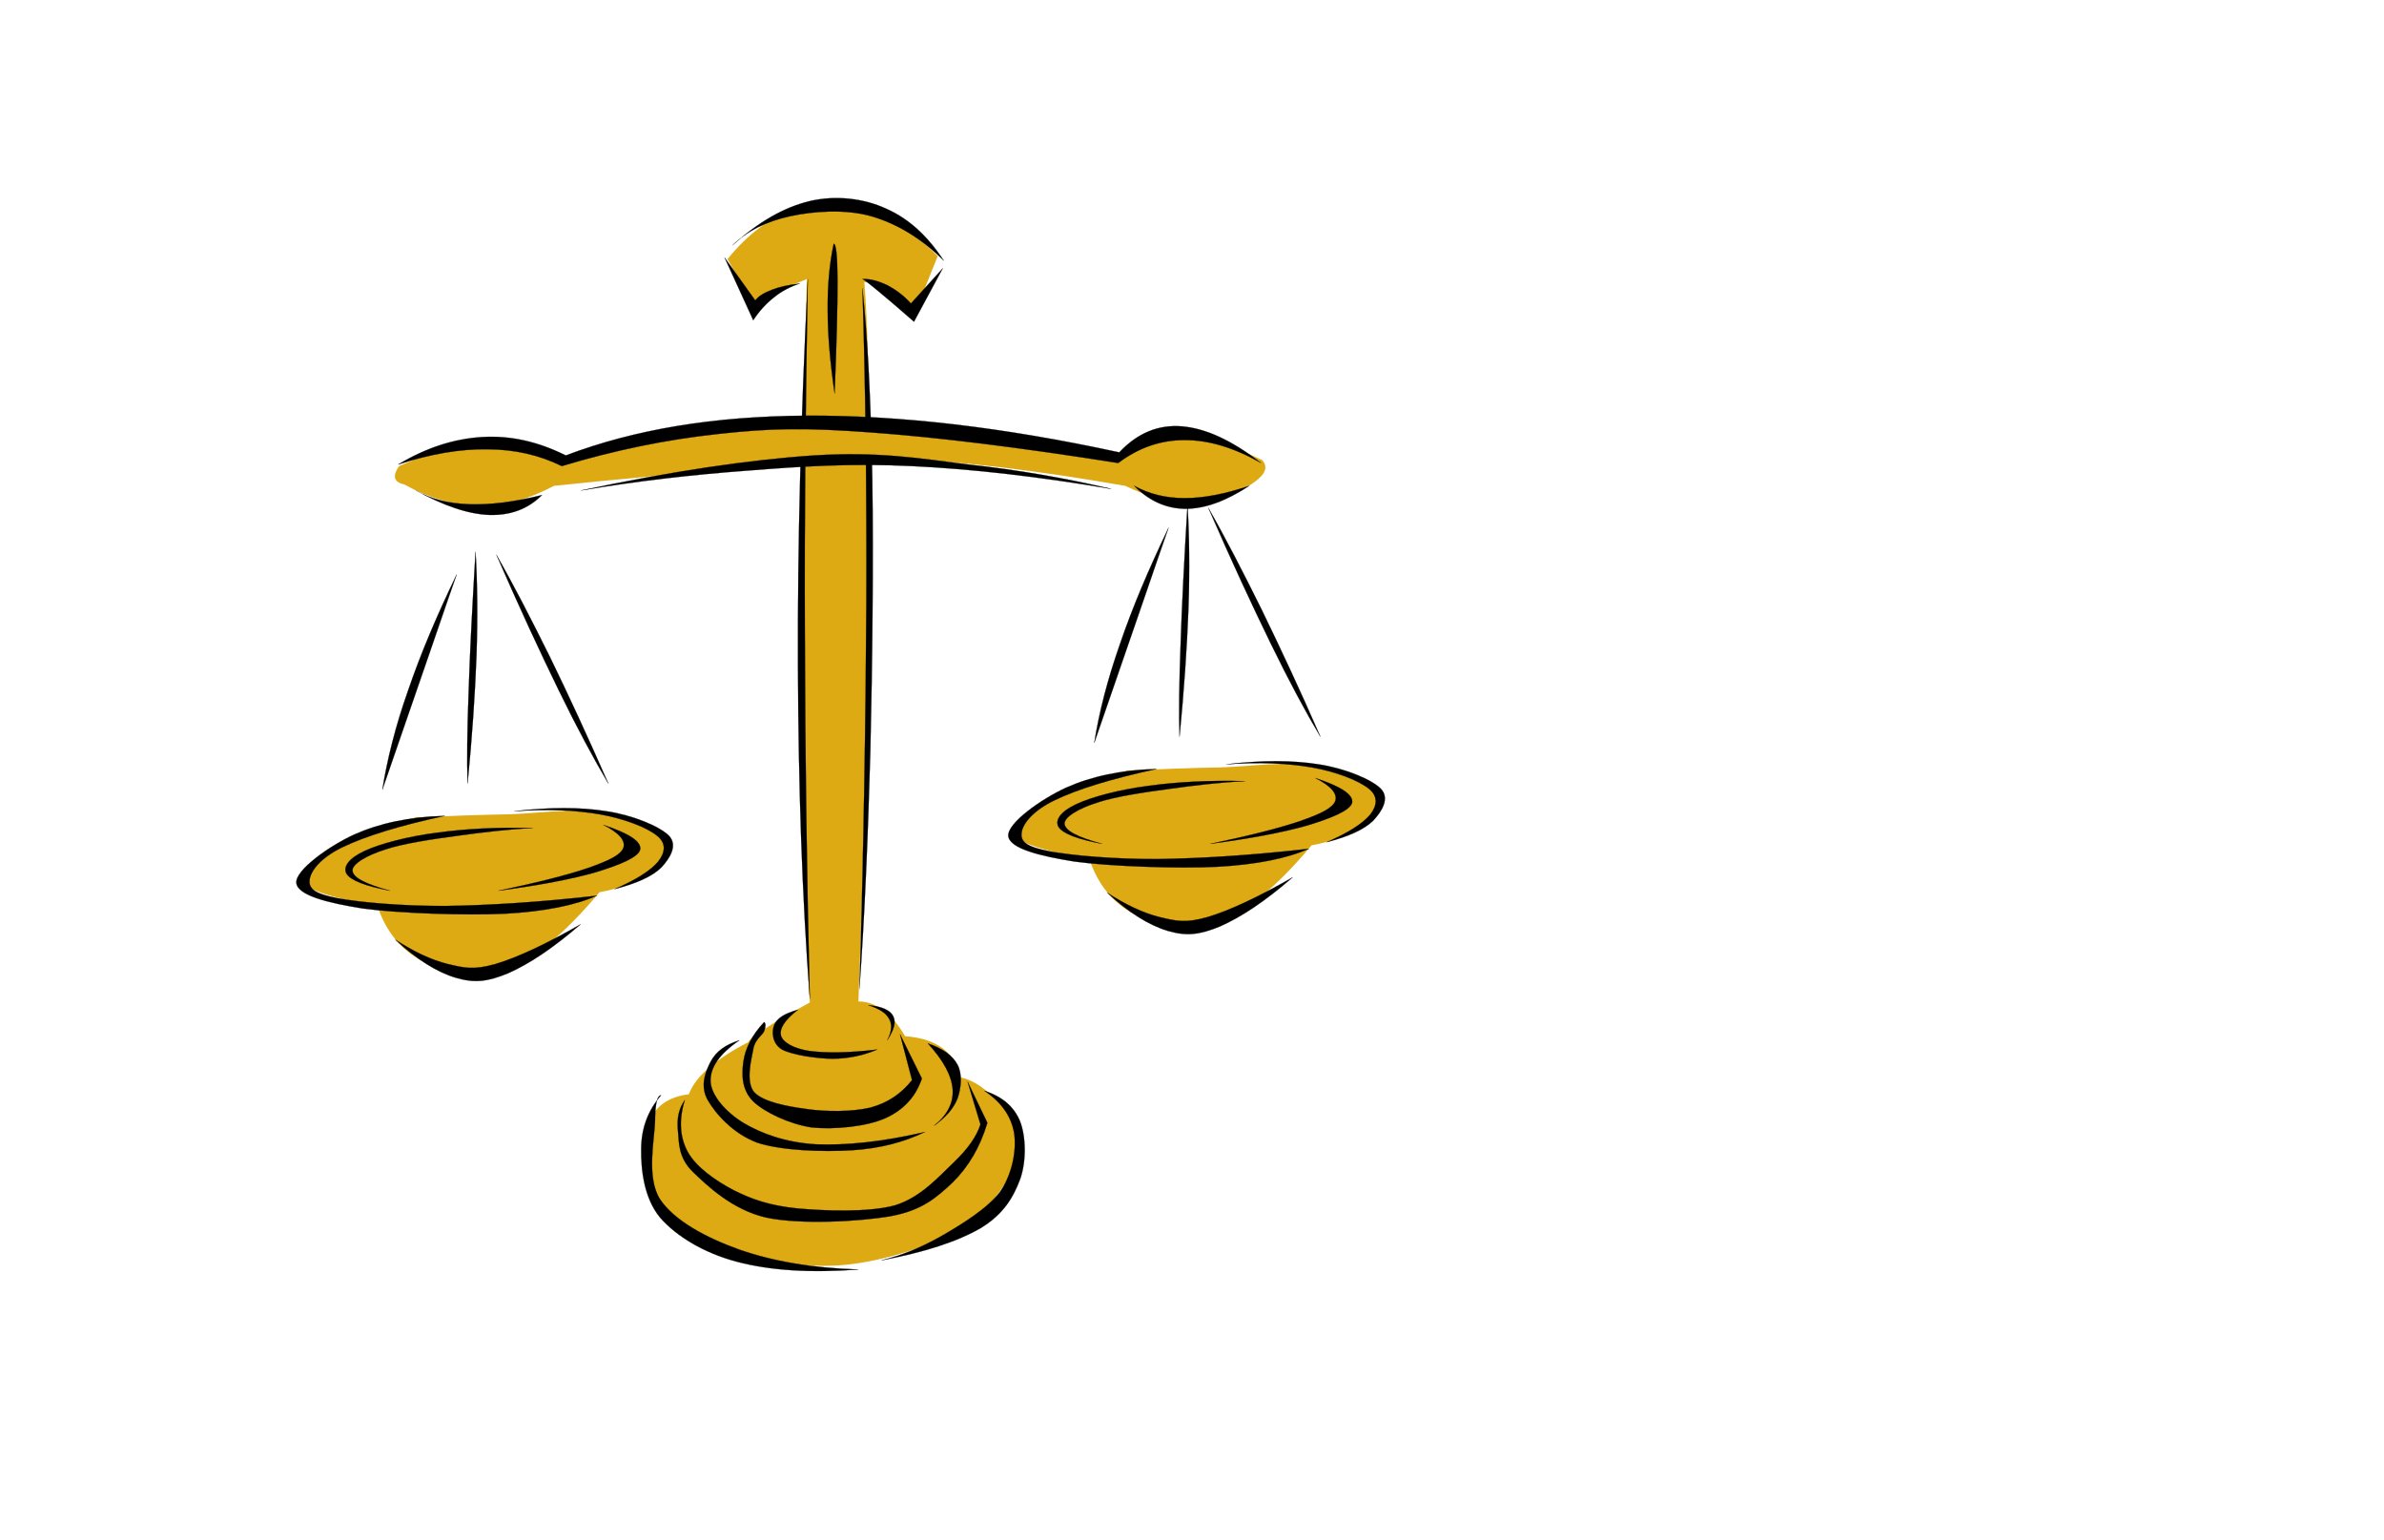 <?xml version="1.0"?><svg width="448.244" height="289.492" xmlns="http://www.w3.org/2000/svg">
 <title>Scale Icon</title>
 <defs>
  <pattern id="gridpattern" patternUnits="userSpaceOnUse" x="0" y="0" width="100" height="100">
   <image id="svg_1" x="0" y="0" width="100" height="100"/>
  </pattern>
 </defs>
 <g>
  <title>Layer 1</title>
  <g id="g5">
   <path d="m136.785,48.721c3.797,-4.667 7.854,-7.729 12.302,-9.184c4.416,-1.455 9.582,-1.23 14.176,0.276c4.562,1.455 8.832,4.14 13.052,8.331l0,0l-3.911,9.761l0,0c-1.874,-1.531 -3.552,-2.61 -5.214,-3.438c-1.695,-0.828 -3.194,-1.305 -4.677,-1.43l0,0c0.603,7.478 0.896,18.418 0.945,33.298c0.016,14.93 -0.44,38.216 -0.75,55.43c-0.375,17.113 -0.75,32.37 -1.304,46.547l0,0c1.646,-0.025 3.177,0.552 4.66,1.631c1.45,1.129 2.819,2.635 4.106,4.893l0,0c3.014,0.226 5.295,0.954 7.088,2.283c1.727,1.33 2.868,3.061 3.357,5.47l0,0c1.777,0.376 3.536,1.33 5.215,2.861c1.678,1.531 4.155,3.638 4.856,6.323c0.635,2.659 0.929,6.047 -0.945,9.484c-1.923,3.337 -5.133,7.779 -10.445,10.615c-5.426,2.76 -14.062,5.52 -21.444,6.047c-7.414,0.426 -16.295,-0.627 -22.372,-3.162c-6.094,-2.635 -11.39,-7.979 -13.622,-12.07c-2.2,-4.115 -0.961,-9.234 0.375,-12.069c1.271,-2.886 3.699,-4.416 7.284,-4.868l0,0c0.635,-1.656 1.809,-3.287 3.715,-4.893c1.874,-1.656 4.302,-3.287 7.463,-4.894l0,0c0.212,-0.502 1.206,-1.354 3.177,-2.559c1.939,-1.28 4.677,-2.911 8.392,-4.893l0,0c-0.961,-16.537 -1.499,-32.998 -1.678,-50.261c-0.196,-17.339 0.342,-38.117 0.554,-52.57c0.212,-14.403 0.342,-25.319 0.57,-33.223l0,0c-2.395,0.979 -4.367,1.932 -5.98,2.861c-1.646,0.928 -2.868,1.757 -3.731,2.585l0,0c-1.728,-3.061 -3.471,-6.123 -5.214,-9.184l0,0l0,0z" id="path7" fill-rule="evenodd" fill="#ddaa13"/>
   <path d="m78.222,153.684c-6.11,1.431 -10.754,3.062 -14.176,4.894c-3.454,1.807 -5.361,4.492 -6.159,6.022c-0.831,1.43 -0.668,1.907 1.499,2.886c2.183,0.928 5.996,1.881 11.569,2.861l0,0c1.662,4.894 4.416,8.205 8.392,10.338c3.96,2.058 9.663,4.115 15.284,2.007c5.622,-2.233 11.504,-7.075 18.087,-14.93l0,0c3.357,-0.577 6.029,-1.631 8.212,-3.162c2.135,-1.53 6.078,-4.115 4.66,-6.022c-1.5,-2.033 -8.261,-4.818 -13.247,-5.746c-5.019,-0.928 -10.901,0.1 -16.588,0.276c-5.752,0.1 -11.471,0.326 -17.533,0.576l0,0z" id="path9" fill-rule="evenodd" fill="#ddaa13"/>
   <path d="m83.632,153.409c-6.746,0.176 -12.286,1.405 -16.995,3.488c-4.693,2.133 -11.178,6.725 -10.917,9.134c0.261,2.334 5.866,3.739 12.482,4.793c6.599,0.903 19.407,1.354 26.853,0.978c7.381,-0.426 13.003,-1.555 17.174,-3.387l0,0c-10.917,1.23 -20.222,1.807 -28.418,1.931c-8.196,0.025 -15.985,-0.652 -20.287,-1.455c-4.318,-0.828 -5.459,-1.757 -5.312,-3.362c0.114,-1.681 2.004,-4.216 6.241,-6.248c4.285,-2.058 10.575,-4.015 19.179,-5.872l0,0z" id="path11" stroke-miterlimit="10" stroke-width="0.036" stroke="black" fill-rule="evenodd"/>
   <path d="m96.684,152.531c6.73,-0.778 12.449,-0.778 17.337,0c4.872,0.728 9.989,2.81 11.765,4.617c1.711,1.807 0.163,4.266 -1.499,6.022c-1.727,1.656 -4.628,2.961 -8.766,4.015l0,0c4.171,-1.782 6.827,-3.538 8.212,-5.169c1.32,-1.681 1.613,-3.438 -0.196,-4.867c-1.874,-1.556 -6.339,-3.263 -10.82,-4.04c-4.53,-0.779 -9.793,-1.004 -16.034,-0.578l0,0z" id="path13" stroke-miterlimit="10" stroke-width="0.036" stroke="black" fill-rule="evenodd"/>
   <path d="m113.468,155.115c4.856,1.606 7.137,3.112 6.909,4.617c-0.342,1.48 -3.894,2.911 -8.392,4.29c-4.497,1.28 -10.51,2.434 -18.283,3.464l0,0c7.43,-1.556 13.003,-2.961 16.963,-4.316c3.911,-1.38 6.029,-2.434 6.534,-3.739c0.456,-1.38 -0.766,-2.786 -3.731,-4.316l0,0z" id="path15" stroke-miterlimit="10" stroke-width="0.036" stroke="black" fill-rule="evenodd"/>
   <path d="m100.22,155.692c-6.827,-0.176 -12.775,0.151 -18.087,0.878c-5.345,0.677 -10.738,2.082 -13.606,3.438c-2.917,1.355 -4.123,2.986 -3.357,4.316c0.815,1.23 3.503,2.283 8.196,3.162l0,0c-4.628,-1.255 -6.909,-2.434 -7.088,-3.739c-0.13,-1.305 2.803,-2.961 6.159,-4.015c3.34,-1.129 8.929,-1.958 13.622,-2.585c4.693,-0.653 9.287,-1.205 14.16,-1.455l0,0z" id="path17" stroke-miterlimit="10" stroke-width="0.036" stroke="black" fill-rule="evenodd"/>
   <path d="m74.311,176.67c4.057,3.739 7.789,6.098 11.374,7.177c3.52,1.029 5.931,0.778 9.875,-0.853c3.976,-1.757 8.392,-4.692 13.622,-9.21l0,0c-6.583,3.764 -11.846,6.224 -16.034,7.478c-4.188,1.179 -5.833,0.728 -8.962,0c-3.177,-0.804 -6.403,-2.334 -9.875,-4.592l0,0z" id="path19" stroke-miterlimit="10" stroke-width="0.036" stroke="black" fill-rule="evenodd"/>
   <path d="m85.865,108.015c-3.813,7.904 -6.795,14.955 -9.141,21.831c-2.379,6.725 -3.927,12.948 -4.839,18.669l0,0c3.911,-11.342 6.958,-20.15 9.32,-27c2.33,-6.85 3.862,-11.191 4.66,-13.5l0,0z" id="path21" stroke-miterlimit="10" stroke-width="0.036" stroke="black" fill-rule="evenodd" fill="black"/>
   <path d="m93.328,104.301c4.318,9.937 8.212,18.293 11.748,25.545c3.536,7.252 6.599,12.898 9.32,17.516l0,0c-3.878,-8.833 -7.463,-16.587 -10.999,-23.839c-3.569,-7.202 -6.844,-13.575 -10.07,-19.221l0,0z" id="path23" stroke-miterlimit="10" stroke-width="0.036" stroke="black" fill-rule="evenodd"/>
   <path d="m89.416,103.724c-0.619,10.439 -1.075,19.02 -1.304,26.423c-0.277,7.302 -0.342,12.974 -0.196,17.214l0,0c0.864,-8.883 1.401,-16.763 1.678,-24.115c0.244,-7.302 0.163,-13.776 -0.179,-19.522l0,0z" id="path25" stroke-miterlimit="10" stroke-width="0.036" stroke="black" fill-rule="evenodd"/>
   <path d="m143.678,192.177c-2.314,2.458 -3.552,4.943 -3.911,7.452c-0.342,2.51 -0.31,5.32 1.858,7.478c2.151,2.058 6.827,4.266 11.015,4.893c4.204,0.427 10.249,-0.151 13.802,-1.731c3.438,-1.556 5.736,-4.016 6.893,-7.478l0,0l-4.106,-8.306l2.249,8.608l0,0c-1.988,2.509 -4.498,4.266 -7.838,5.169c-3.357,0.802 -8.278,0.802 -11.928,0.276c-3.715,-0.502 -8.164,-1.33 -9.891,-3.162c-1.662,-1.931 -0.554,-6.123 -0.196,-8.03c0.277,-1.907 1.695,-2.635 2.053,-3.438c0.325,-0.904 0.325,-1.481 -0,-1.731l0,0z" id="path27" stroke-miterlimit="10" stroke-width="0.036" stroke="black" fill-rule="evenodd"/>
   <path d="m139.017,195.614c-2.64,0.803 -4.4,2.108 -5.41,4.015c-0.994,1.907 -2.037,4.568 -0.554,7.202c1.483,2.585 4.758,6.323 9.32,8.03c4.579,1.506 12.351,1.756 17.729,1.43c5.296,-0.326 9.809,-1.506 13.801,-3.438l0,0c-8.065,1.857 -14.779,2.534 -20.515,2.309c-5.752,-0.351 -10.314,-2.058 -13.622,-4.04c-3.34,-2.033 -6.045,-5.194 -6.159,-7.754c-0.114,-2.61 1.646,-5.195 5.41,-7.754l0,0z" id="path29" stroke-miterlimit="10" stroke-width="0.036" stroke="black" fill-rule="evenodd"/>
   <path d="m150.033,189.868c-2.526,0.678 -3.976,1.607 -4.481,2.886c-0.489,1.255 -0.391,3.463 1.483,4.592c1.874,1.003 6.453,1.706 9.516,1.731c3.014,-0.024 5.752,-0.602 8.392,-1.731l0,0c-5.459,0.652 -9.663,0.652 -12.677,0.276c-3.063,-0.451 -5.035,-1.631 -5.41,-2.861c-0.343,-1.305 0.635,-2.936 3.177,-4.894l0,0z" id="path31" stroke-miterlimit="10" stroke-width="0.036" stroke="black" fill-rule="evenodd"/>
   <path d="m128.768,206.831c-1.157,1.607 -1.532,3.488 -1.304,5.746c0.228,2.183 -0.016,4.993 2.786,7.754c2.835,2.735 7.479,7.151 13.801,8.607c6.257,1.355 17.566,0.778 23.497,-0.276c5.85,-1.104 8.489,-3.438 11.569,-6.323c3.031,-3.01 5.149,-6.625 6.534,-11.217l0,0l-3.731,-7.754l2.427,8.055l0,0c-0.717,2.258 -2.379,4.617 -5.051,7.177c-2.721,2.559 -6.094,6.498 -10.999,8.03c-4.986,1.38 -13.362,1.054 -18.462,0.577c-5.116,-0.527 -8.506,-1.706 -11.928,-3.438c-3.454,-1.807 -7.072,-4.392 -8.587,-7.177c-1.532,-2.81 -1.695,-6.098 -0.554,-9.761l0,0z" id="path33" stroke-miterlimit="10" stroke-width="0.036" stroke="black" fill-rule="evenodd"/>
   <path d="m124.287,205.953c-2.477,2.886 -3.699,6.173 -3.731,10.063c-0.049,3.889 0.505,9.234 3.552,12.922c3.047,3.513 8.245,6.675 14.535,8.331c6.257,1.632 13.72,2.108 22.764,1.431l0,0c-8.8,-0.276 -16.115,-1.556 -22.389,-3.739c-6.306,-2.258 -12.221,-5.446 -14.91,-9.46c-2.64,-4.14 -1.027,-11.317 -0.945,-14.654c0.017,-3.263 0.392,-4.895 1.125,-4.895l0,0z" id="path35" stroke-miterlimit="10" stroke-width="0.036" stroke="black" fill-rule="evenodd"/>
   <path d="m165.692,236.993c3.911,-0.954 7.577,-2.459 11.374,-4.617c3.748,-2.158 8.669,-5.194 10.999,-8.331c2.265,-3.312 3.08,-7.754 2.623,-10.915c-0.538,-3.211 -2.346,-5.822 -5.605,-8.03l0,0c3.357,1.079 5.573,2.961 6.713,5.746c1.092,2.785 1.238,7.452 0,10.915c-1.287,3.388 -3.096,6.549 -7.447,9.185c-4.416,2.534 -10.51,4.516 -18.657,6.047l0,0z" id="path37" stroke-miterlimit="10" stroke-width="0.036" stroke="black" fill-rule="evenodd"/>
   <path d="m174.458,196.192c2.802,0.954 4.644,2.258 5.589,4.015c0.913,1.757 0.701,4.316 0,6.323c-0.765,1.932 -2.232,3.588 -4.464,5.169l0,0c2.542,-2.032 3.699,-4.291 3.536,-6.875c-0.212,-2.635 -1.744,-5.42 -4.661,-8.632l0,0z" id="path39" stroke-miterlimit="10" stroke-width="0.036" stroke="black" fill-rule="evenodd"/>
   <path d="m163.264,189.016c2.526,0.201 4.057,0.903 4.66,2.007c0.603,1.129 0.212,2.559 -1.108,4.592l0,0c0.831,-1.606 0.977,-2.911 0.375,-4.015c-0.603,-1.13 -1.891,-1.957 -3.927,-2.585l0,0z" id="path41" stroke-miterlimit="10" stroke-width="0.036" stroke="black" fill-rule="evenodd"/>
   <path d="m161.586,186.004c0.994,-13.826 1.597,-28.405 2.053,-44.514c0.391,-16.261 0.603,-36.661 0.375,-51.416c-0.261,-14.704 -0.88,-26.448 -1.858,-35.908l0,0c0.57,17.992 0.815,37.589 0.733,59.746c-0.129,22.182 -0.505,45.795 -1.303,72.092l0,0z" id="path43" stroke-miterlimit="10" stroke-width="0.036" stroke="black" fill-rule="evenodd"/>
   <path d="m152.265,187.736c-0.57,-23.211 -0.88,-45.67 -0.929,-68.353c-0.098,-22.734 0.147,-44.715 0.554,-66.923l0,0c-1.32,26.071 -1.939,49.834 -1.858,72.644c0.082,22.708 0.766,43.235 2.232,62.632l0,0z" id="path45" stroke-miterlimit="10" stroke-width="0.036" stroke="black" fill-rule="evenodd"/>
   <path d="m137.714,46.136c4.937,-4.441 9.663,-7.151 14.551,-8.331c4.856,-1.129 10.103,-0.527 14.356,1.43c4.237,1.882 7.74,5.069 10.82,9.761l0,0c-4.269,-4.216 -8.783,-6.926 -13.606,-8.331c-4.921,-1.405 -10.902,-0.954 -15.301,0c-4.367,0.954 -7.952,2.685 -10.819,5.47l0,0z" id="path47" stroke-miterlimit="10" stroke-width="0.036" stroke="black" fill-rule="evenodd"/>
   <path d="m136.231,48.42l5.394,11.794l0,0c1.157,-1.756 2.444,-3.162 3.927,-4.316c1.45,-1.179 3.063,-2.007 4.839,-2.585l0,0c-2.118,0.251 -3.797,0.602 -5.214,1.154c-1.418,0.552 -2.477,1.129 -3.177,2.007l0,0c-1.923,-2.685 -3.846,-5.37 -5.768,-8.055l0,0z" id="path49" stroke-miterlimit="10" stroke-width="0.036" stroke="black" fill-rule="evenodd"/>
   <path d="m162.156,52.46c1.596,-0.05 3.128,0.427 4.66,1.154c1.532,0.803 2.998,1.857 4.464,3.438l0,0l5.98,-6.599l-5.409,10.037l0,0c-2.884,-2.534 -5.101,-4.416 -6.713,-5.746c-1.662,-1.38 -2.591,-2.108 -2.982,-2.283l0,0z" id="path51" stroke-miterlimit="10" stroke-width="0.036" stroke="black" fill-rule="evenodd"/>
   <path d="m156.746,45.86c-0.798,3.739 -1.173,7.879 -1.124,12.622c0.016,4.743 0.473,9.786 1.304,15.507l0,0c0.392,-9.585 0.554,-16.511 0.554,-21.254c-0.033,-4.717 -0.277,-6.976 -0.734,-6.875l0,0z" id="path53" stroke-miterlimit="10" stroke-width="0.036" stroke="black" fill-rule="evenodd"/>
   <path d="m75.045,87.64c5.394,-2.459 10.591,-3.839 15.855,-4.04c5.279,-0.276 10.314,0.627 15.48,2.61l0,0c12.563,-3.588 24.149,-5.671 35.441,-6.625c11.211,-0.954 19.978,0.075 31.514,1.154c11.57,1.079 23.774,2.71 37.298,5.169l0,0c2.183,-2.986 5.393,-4.391 9.891,-4.316c4.481,0.075 9.989,1.706 16.783,4.893l0,0c0.815,0.903 0.815,1.857 0,2.861c-0.879,1.004 -2.558,2.283 -5.035,3.162c-2.526,0.828 -6.371,2.033 -9.841,1.882c-3.503,-0.226 -7.056,-1.204 -10.853,-3.036l0,0c-16.751,-2.936 -30.943,-4.617 -43.278,-5.144c-12.319,-0.502 -19.293,1.104 -30.031,2.007c-10.771,0.878 -21.998,1.857 -34.121,3.137l0,0c-4.693,2.509 -9.272,3.789 -13.997,3.739c-4.725,-0.075 -9.402,-1.38 -14.16,-4.015l0,0c-0.961,-0.176 -1.548,-0.627 -1.695,-1.154c-0.147,-0.552 0.081,-1.38 0.75,-2.283l0,0z" id="path55" fill-rule="evenodd" fill="#ddaa13"/>
   <path d="m74.865,87.339c5.345,-3.212 10.543,-4.843 15.855,-5.169c5.279,-0.301 10.412,0.853 15.659,3.463l0,0c13.019,-4.918 27.815,-7.377 45.331,-7.478c17.501,-0.075 36.728,2.133 58.742,6.901l0,0c3.389,-3.613 7.284,-5.244 11.748,-4.893c4.481,0.376 9.353,2.585 14.926,6.901l0,0c-5.149,-2.911 -9.858,-4.316 -14.372,-4.316c-4.514,0 -8.636,1.405 -12.498,4.316l0,0c-18.56,-2.936 -33.762,-4.818 -46.423,-5.746c-12.612,-0.928 -18.984,-0.803 -28.728,0.276c-9.793,1.054 -19.472,3.036 -29.477,6.047l0,0c-4.237,-2.083 -8.815,-3.137 -13.981,-3.162c-5.182,-0.075 -10.69,0.878 -16.784,2.861l0,0z" id="path57" stroke-miterlimit="10" stroke-width="0.036" stroke="black" fill-rule="evenodd"/>
   <path d="m78.222,92.232c5.296,2.911 9.809,4.441 13.802,4.592c3.943,0.1 7.218,-1.079 9.891,-3.739l0,0c-5.165,1.28 -9.646,1.857 -13.622,1.731c-4.008,-0.151 -7.283,-0.979 -10.07,-2.585l0,0z" id="path59" stroke-miterlimit="10" stroke-width="0.036" stroke="black" fill-rule="evenodd"/>
   <path d="m213.256,91.354c2.852,2.886 6.062,4.291 9.695,4.316c3.617,-0.025 7.528,-1.43 11.928,-4.316l0,0c-4.514,1.506 -8.49,2.309 -12.123,2.309c-3.667,0 -6.73,-0.803 -9.5,-2.309l0,0z" id="path61" stroke-miterlimit="10" stroke-width="0.036" stroke="black" fill-rule="evenodd"/>
   <path d="m109.182,92.232c17.191,-3.638 31.53,-5.771 43.832,-6.599c12.221,-0.753 19.652,0.527 29.086,1.706c9.402,1.029 18.185,2.559 26.853,4.592l0,0c-13.72,-2.309 -25.941,-3.739 -37.478,-4.291c-11.52,-0.552 -20.499,0.025 -30.96,0.853c-10.509,0.778 -20.726,1.957 -31.334,3.739l0,0z" id="path63" stroke-miterlimit="10" stroke-width="0.036" stroke="black" fill-rule="evenodd"/>
   <path d="m212.084,144.866c-6.11,1.431 -10.754,3.062 -14.176,4.894c-3.454,1.807 -5.361,4.492 -6.159,6.022c-0.831,1.43 -0.669,1.907 1.499,2.886c2.183,0.928 5.996,1.881 11.57,2.861l0,0c1.662,4.894 4.416,8.205 8.392,10.338c3.992,2.058 9.613,4.115 15.284,2.007c5.605,-2.233 11.553,-7.075 18.103,-14.93l0,0c3.34,-0.577 6.013,-1.631 8.196,-3.162c2.135,-1.53 6.078,-4.115 4.66,-6.022c-1.516,-2.033 -8.213,-4.818 -13.231,-5.746c-5.035,-0.928 -10.885,0.1 -16.604,0.276c-5.753,0.1 -11.472,0.326 -17.534,0.576l0,0z" id="path65" fill-rule="evenodd" fill="#ddaa13"/>
   <path d="m217.494,144.59c-6.746,0.176 -12.287,1.405 -16.995,3.488c-4.693,2.133 -11.178,6.725 -10.917,9.134c0.261,2.334 5.866,3.739 12.482,4.793c6.599,0.903 19.407,1.354 26.853,0.978c7.381,-0.426 13.003,-1.555 17.174,-3.387l0,0c-10.917,1.23 -20.222,1.807 -28.418,1.931c-8.196,0.025 -15.985,-0.652 -20.286,-1.455c-4.318,-0.828 -5.459,-1.757 -5.312,-3.362c0.114,-1.681 2.004,-4.216 6.241,-6.248c4.285,-2.058 10.575,-4.015 19.179,-5.872l0,0z" id="path67" stroke-miterlimit="10" stroke-width="0.036" stroke="black" fill-rule="evenodd"/>
   <path d="m230.546,143.712c6.746,-0.778 12.465,-0.778 17.354,0c4.856,0.728 10.005,2.81 11.748,4.617c1.711,1.807 0.163,4.266 -1.499,6.022c-1.727,1.656 -4.628,2.961 -8.766,4.015l0,0c4.171,-1.782 6.827,-3.538 8.212,-5.169c1.336,-1.681 1.564,-3.438 -0.196,-4.867c-1.906,-1.556 -6.306,-3.263 -10.803,-4.04c-4.53,-0.779 -9.777,-1.004 -16.05,-0.578l0,0z" id="path69" stroke-miterlimit="10" stroke-width="0.036" stroke="black" fill-rule="evenodd"/>
   <path d="m247.329,146.297c4.856,1.606 7.137,3.112 6.909,4.617c-0.342,1.48 -3.894,2.911 -8.392,4.29c-4.497,1.28 -10.51,2.434 -18.283,3.464l0,0c7.43,-1.556 13.003,-2.961 16.979,-4.316c3.927,-1.38 5.996,-2.434 6.518,-3.739c0.44,-1.38 -0.782,-2.786 -3.731,-4.316l0,0z" id="path71" stroke-miterlimit="10" stroke-width="0.036" stroke="black" fill-rule="evenodd"/>
   <path d="m234.098,146.874c-6.844,-0.176 -12.791,0.151 -18.103,0.878c-5.394,0.677 -10.722,2.082 -13.606,3.438c-2.917,1.355 -4.123,2.986 -3.357,4.316c0.815,1.23 3.503,2.283 8.196,3.162l0,0c-4.595,-1.255 -6.893,-2.434 -7.072,-3.739c-0.114,-1.305 2.77,-2.961 6.143,-4.015c3.292,-1.129 8.946,-1.958 13.623,-2.585c4.66,-0.653 9.321,-1.205 14.176,-1.455l0,0z" id="path73" stroke-miterlimit="10" stroke-width="0.036" stroke="black" fill-rule="evenodd"/>
   <path d="m208.174,167.851c4.057,3.739 7.789,6.098 11.374,7.177c3.536,1.029 5.931,0.778 9.891,-0.853c3.96,-1.757 8.408,-4.692 13.606,-9.21l0,0c-6.583,3.764 -11.847,6.224 -16.034,7.478c-4.188,1.179 -5.833,0.728 -8.962,0c-3.177,-0.804 -6.404,-2.334 -9.875,-4.592l0,0z" id="path75" stroke-miterlimit="10" stroke-width="0.036" stroke="black" fill-rule="evenodd"/>
   <path d="m219.726,99.197c-3.78,7.904 -6.779,14.955 -9.125,21.831c-2.363,6.725 -3.96,12.948 -4.856,18.669l0,0c3.911,-11.342 6.958,-20.15 9.32,-27c2.33,-6.85 3.862,-11.191 4.66,-13.5l0,0z" id="path77" stroke-miterlimit="10" stroke-width="0.036" stroke="black" fill-rule="evenodd"/>
   <path d="m227.189,95.483c4.318,9.937 8.212,18.293 11.748,25.545c3.536,7.252 6.583,12.898 9.337,17.516l0,0c-3.846,-8.833 -7.496,-16.587 -11.015,-23.839c-3.569,-7.202 -6.844,-13.575 -10.07,-19.221l0,0z" id="path79" stroke-miterlimit="10" stroke-width="0.036" stroke="black" fill-rule="evenodd"/>
   <path d="m223.279,94.906c-0.619,10.439 -1.075,19.02 -1.304,26.423c-0.277,7.302 -0.342,12.974 -0.196,17.214l0,0c0.864,-8.883 1.401,-16.763 1.678,-24.115c0.244,-7.302 0.163,-13.776 -0.179,-19.522l0,0z" id="path81" stroke-miterlimit="10" stroke-width="0.036" stroke="black" fill-rule="evenodd"/>
  </g>
 </g>
</svg>
